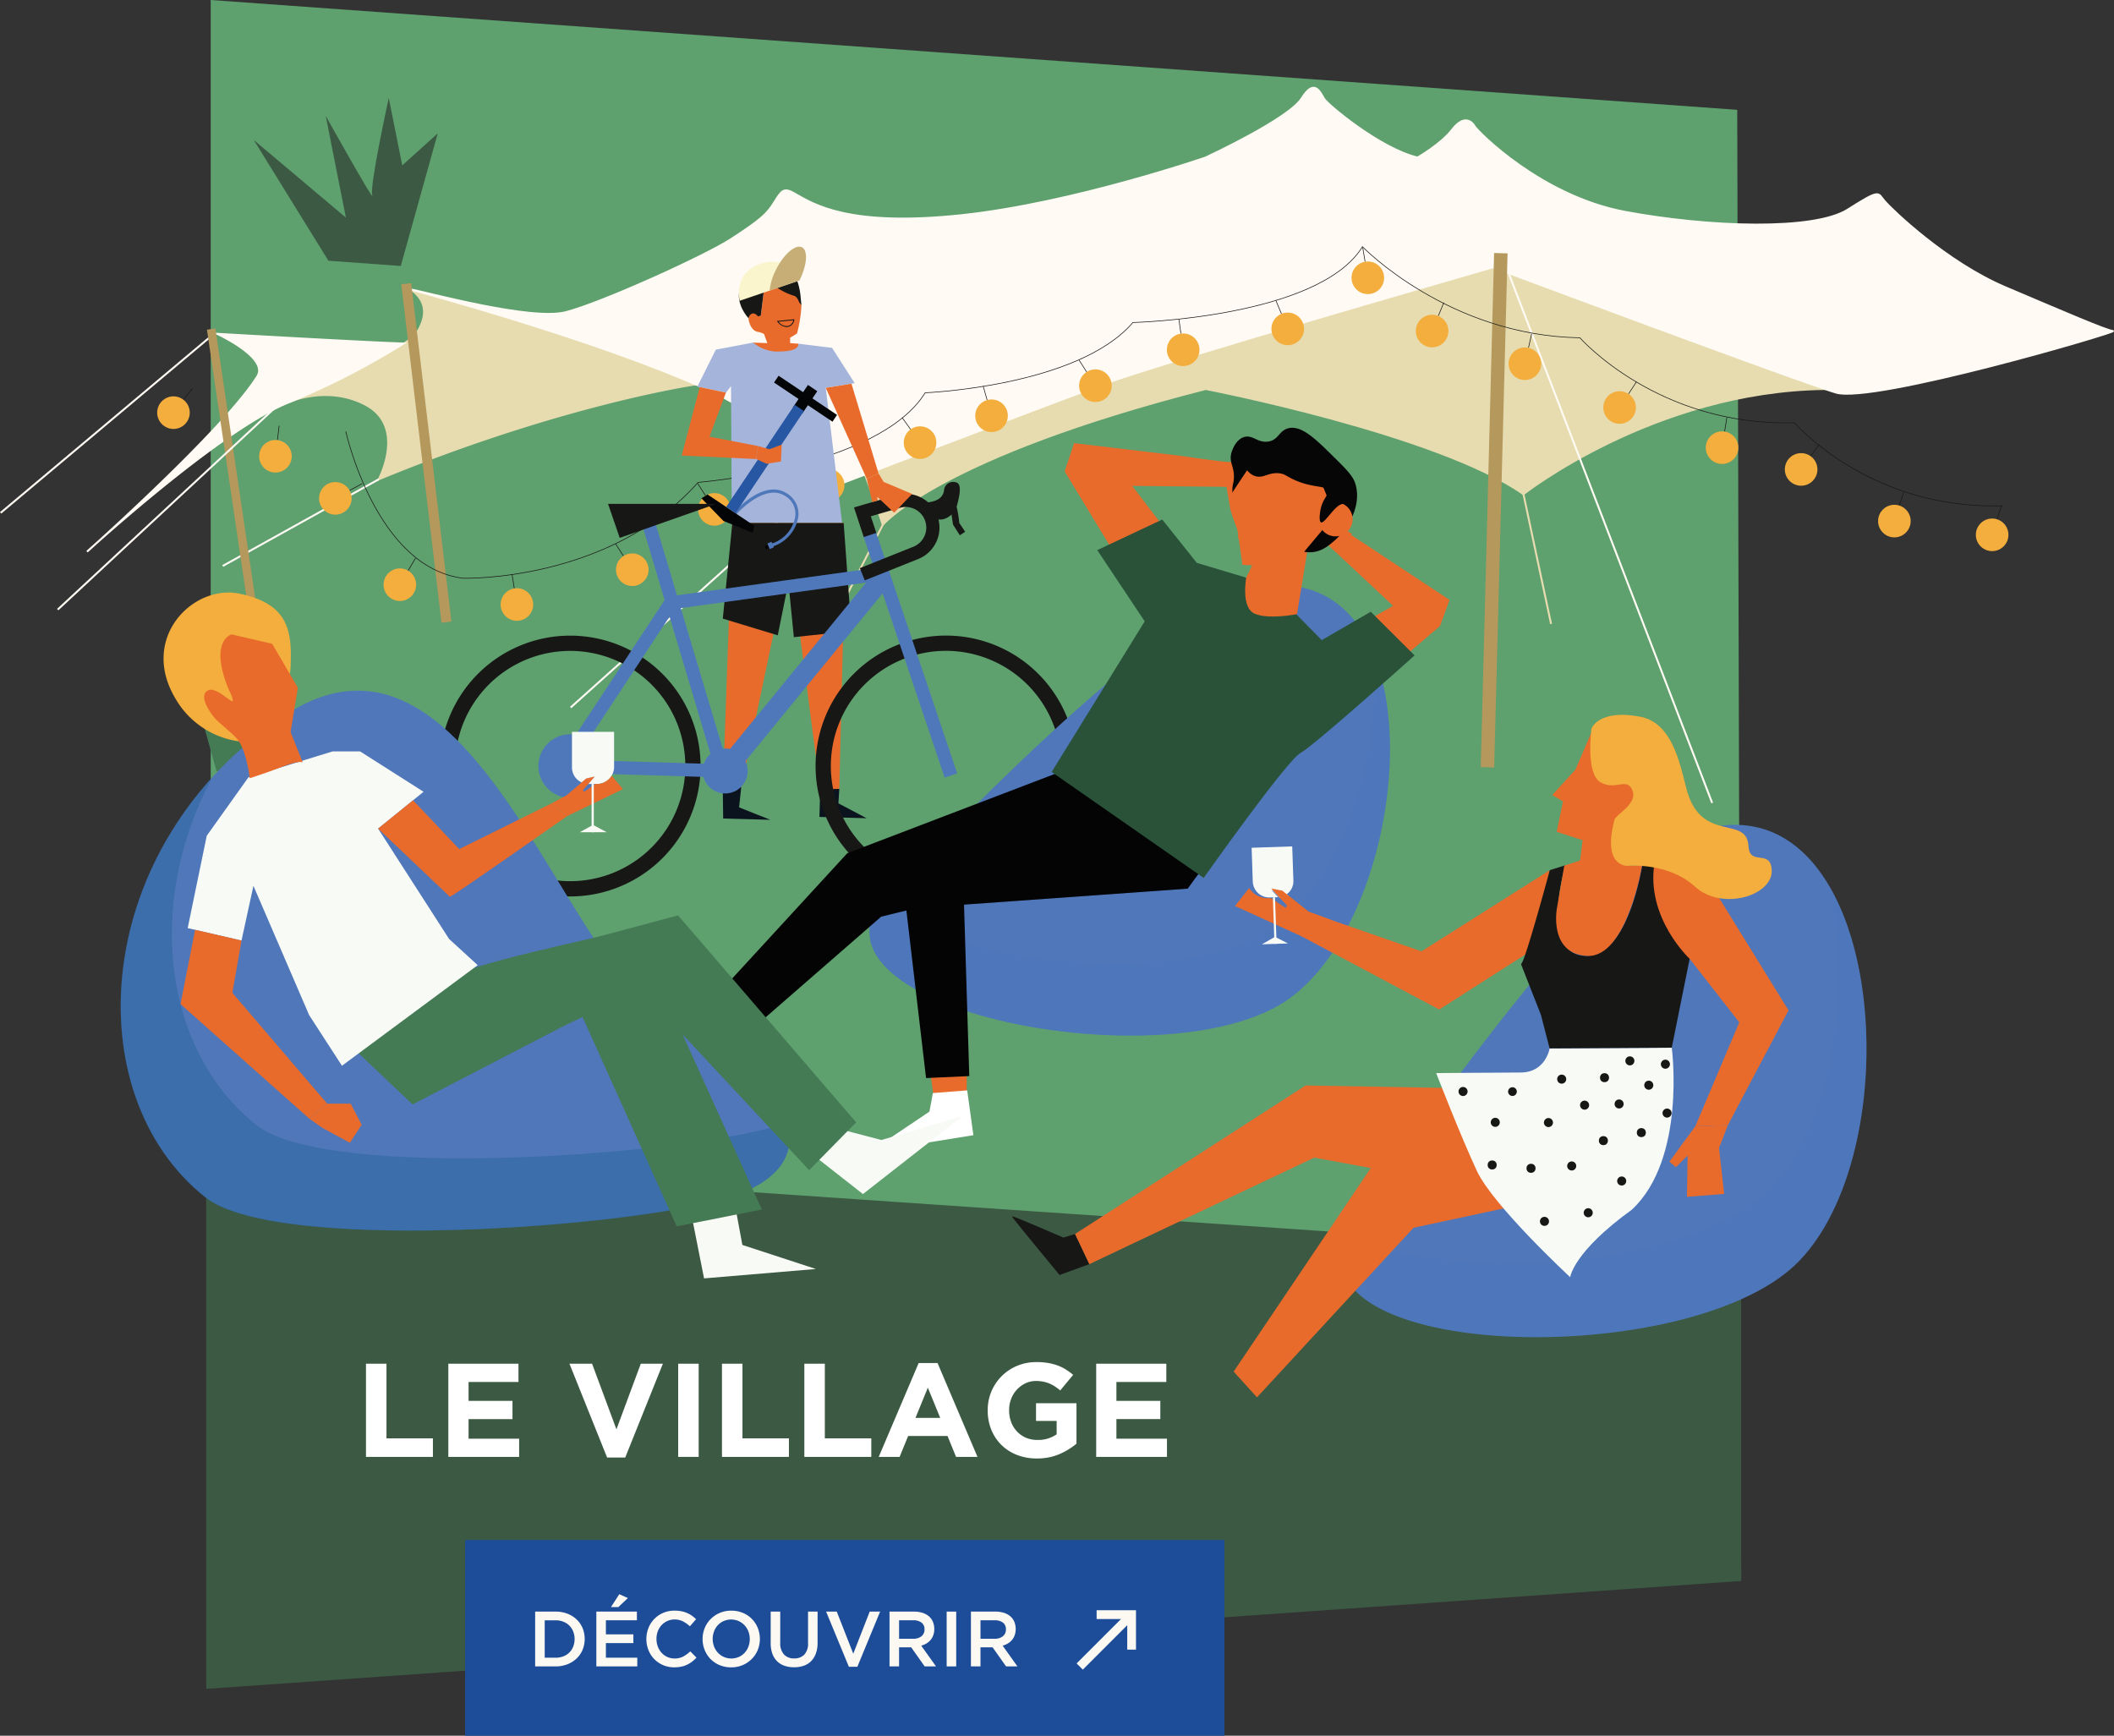 <svg xmlns="http://www.w3.org/2000/svg" width="540.091" height="443.449" viewBox="0 0 540.091 443.449">
  <rect x="0" y="0" width="540.091" height="443.449" fill="#333333" stroke="none"/>
  <g id="Groupe_1131" data-name="Groupe 1131" transform="translate(-1430.558 -770.573)">
    <g id="Groupe_1130" data-name="Groupe 1130">
      <g id="Groupe_1128" data-name="Groupe 1128">
        <path id="Tracé_1597" data-name="Tracé 1597" d="M1484.391,770.573l390,28.058,1,375.336-391,6.9Z" fill="#5ea06e"/>
        <path id="Tracé_1860" data-name="Tracé 1860" d="M1483.245,1065.626l392.146,26.774v82.088l-392.146,27.569Z" fill="#3c5a43"/>
        <g id="Le_village" data-name="Le village">
          <g id="Groupe_1374" data-name="Groupe 1374">
            <path id="Tracé_2798" data-name="Tracé 2798" d="M1524.059,1142.784v-23.8h5.236v19.074h11.864v4.726Z" fill="#fff"/>
            <path id="Tracé_2799" data-name="Tracé 2799" d="M1545.1,1142.784v-23.8h17.918v4.658h-12.75v4.831h11.221v4.659h-11.221v5h12.92v4.658Z" fill="#fff"/>
            <path id="Tracé_2800" data-name="Tracé 2800" d="M1590.29,1142.954h-4.624l-9.622-23.97h5.78l6.222,16.762,6.222-16.762h5.644Z" fill="#fff"/>
            <path id="Tracé_2801" data-name="Tracé 2801" d="M1603.822,1142.784v-23.8h5.237v23.8Z" fill="#fff"/>
            <path id="Tracé_2802" data-name="Tracé 2802" d="M1615.008,1142.784v-23.8h5.236v19.074h11.866v4.726Z" fill="#fff"/>
            <path id="Tracé_2803" data-name="Tracé 2803" d="M1636.054,1142.784v-23.8h5.235v19.074h11.87v4.726Z" fill="#fff"/>
            <path id="Tracé_2804" data-name="Tracé 2804" d="M1674.813,1142.784l-2.176-5.338h-10.064l-2.176,5.338h-5.338l10.2-23.97h4.828l10.2,23.97Zm-7.208-17.68-3.162,7.718h6.324Z" fill="#fff"/>
            <path id="Tracé_2805" data-name="Tracé 2805" d="M1701.214,1142.087a14.383,14.383,0,0,1-5.8,1.1,13.591,13.591,0,0,1-5.083-.918,11.725,11.725,0,0,1-3.944-2.55,11.516,11.516,0,0,1-2.567-3.876,12.813,12.813,0,0,1-.918-4.9v-.068a12.168,12.168,0,0,1,7.48-11.339,12.632,12.632,0,0,1,5-.969,17.582,17.582,0,0,1,2.907.221,13.872,13.872,0,0,1,2.431.629,11.29,11.29,0,0,1,2.108,1.02,15.6,15.6,0,0,1,1.9,1.394l-3.3,3.978a13.255,13.255,0,0,0-1.36-1.02,8.948,8.948,0,0,0-1.411-.748,8.231,8.231,0,0,0-1.581-.476,9.54,9.54,0,0,0-1.87-.17,6.073,6.073,0,0,0-2.669.6,7.191,7.191,0,0,0-2.176,1.6,7.328,7.328,0,0,0-1.462,2.352,7.828,7.828,0,0,0-.527,2.879v.068a8.393,8.393,0,0,0,.527,3.016,7.146,7.146,0,0,0,1.5,2.4,6.8,6.8,0,0,0,2.278,1.585,7.3,7.3,0,0,0,2.907.562,8.242,8.242,0,0,0,4.93-1.438v-3.424h-5.27v-4.522h10.335v10.336A17.424,17.424,0,0,1,1701.214,1142.087Z" fill="#fff"/>
            <path id="Tracé_2806" data-name="Tracé 2806" d="M1710.615,1142.784v-23.8h17.918v4.658h-12.75v4.831H1727v4.659h-11.219v5h12.92v4.658Z" fill="#fff"/>
          </g>
        </g>
        <path id="Tracé_1609" data-name="Tracé 1609" d="M1514.454,837.184l-19.061-30.845,23.526,19.825-5.132-25.954s12.644,22.608,11.878,20.308,4.216-24.908,4.216-24.908l3.442,17.218,9.071-8.18-9.449,33.88Z" fill="#3c5a43"/>
        <path id="Tracé_1613" data-name="Tracé 1613" d="M1495.776,966.883l10.209-16.517-12.6,10.617,2.748-13.9s-6.771,12.1-6.36,10.874-2.258-13.336-2.258-13.336l-1.843,9.219-4.855-4.38,5.059,18.141Z" fill="#447b55"/>
        <g id="Groupe_820" data-name="Groupe 820">
          <path id="Tracé_1991" data-name="Tracé 1991" d="M1501.892,874.3s32.155-13.577,35.442-19.15.715-8.717-1.571-10.433c0,0,35.587,10.433,48.448,14.578a175.131,175.131,0,0,1,23.438,9.575s-33.871,5-80.318,24.153c0,0,7.289-13.577-3.572-19.15S1501.892,874.3,1501.892,874.3Z" fill="#e7dcb0" stroke="#e7dcb0" stroke-miterlimit="10" stroke-width="0.5"/>
          <line id="Ligne_223" data-name="Ligne 223" x1="39.873" y2="22.152" transform="translate(1487.457 893.019)" fill="none" stroke="#fffaf3" stroke-miterlimit="10" stroke-width="0.5"/>
          <path id="Tracé_1992" data-name="Tracé 1992" d="M1452.789,911.524s33.621-30.8,51.055-37.945a196.11,196.11,0,0,0,29.822-15.245s-6.194-.1-47.639-2.477c0,0,13.278,6.082,10.291,10.863C1487.743,880.443,1452.789,911.524,1452.789,911.524Z" fill="#fffaf3" stroke="#fffaf3" stroke-miterlimit="10" stroke-width="0.5"/>
          <line id="Ligne_224" data-name="Ligne 224" x1="54.308" y2="45.59" transform="translate(1430.719 856.004)" fill="none" stroke="#fffaf3" stroke-miterlimit="10" stroke-width="0.5"/>
          <path id="Tracé_1994" data-name="Tracé 1994" d="M1896.582,869.953c-43.458.584-76.808,26.869-76.808,26.869-21.9-15.42-81.174-26.869-81.174-26.869-68.023,17.345-82.5,34.691-82.5,34.691s-1.908-5.914-4.384-12.394l-.326-.4c19.236-7.358,51.159-19.529,61.869-23.414,15.729-5.724,98.76-29.585,98.76-29.585s66.24,24.755,84.148,30.875l.034.017Z" fill="#e7dcb0" stroke="#e7dcb0" stroke-miterlimit="10" stroke-width="0.5"/>
          <rect id="Rectangle_1731" data-name="Rectangle 1731" width="2.179" height="87.055" transform="translate(1483.431 854.809) rotate(-8.398)" fill="#b5985c"/>
          <line id="Ligne_225" data-name="Ligne 225" x1="56.308" y2="52.307" transform="translate(1445.297 874.011)" fill="none" stroke="#fffaf3" stroke-miterlimit="10" stroke-width="0.5"/>
          <path id="Tracé_1995" data-name="Tracé 1995" d="M1899.624,870.864c-.739-.224-1.908-.6-3.421-1.117l-.034-.017c-17.913-6.12-84.148-30.875-84.148-30.875s-83.031,23.861-98.762,29.585c-10.71,3.885-42.633,16.056-61.869,23.414-9.008,3.421-15.231,5.81-15.231,5.81s1.031-15.9-25.081-27.66c-29.219-13.151-76.03-25.576-76.03-25.576,4.366.774,31.113,8.2,40.07,5.91s35.533-14.285,42.392-18.772c7.431-4.86,9.008-6.292,10.865-9.283,1.856-3.008,2.417-3.87,5.14-2.286,5.147,2.993,14.148,8.561,42.6,5.57,28.43-3.009,62.444-14.736,62.444-14.736s21.282-9.85,24.583-15.145c3.283-5.278,4.71-1.427,5.707.155,1,1.564,14.286,12.7,23.86,14.99,0,0,6.017-3.421,8.871-7.134s4.865-2.286,5.707-.86c.86,1.427,17.019,17.861,38.456,21.867s48.308,4.869,56.886-.567c8.561-5.432,7.564-4.3,9.421-2.149s15.729,15.575,30.874,22,25.717,11,27.436,11.157C1971.928,855.273,1909.2,873.717,1899.624,870.864Z" fill="#fffaf3" stroke="#fffaf3" stroke-miterlimit="10" stroke-width="0.5"/>
          <line id="Ligne_229" data-name="Ligne 229" x2="52.783" y2="137.389" transform="translate(1815.208 838.33)" fill="none" stroke="#fffaf3" stroke-miterlimit="10" stroke-width="0.5"/>
          <line id="Ligne_230" data-name="Ligne 230" x1="59.81" y2="53.663" transform="translate(1576.35 897.665)" fill="none" stroke="#fffaf3" stroke-miterlimit="10" stroke-width="0.5"/>
          <line id="Ligne_231" data-name="Ligne 231" x2="7.058" y2="33.164" transform="translate(1819.774 896.822)" fill="none" stroke="#e7dcb0" stroke-miterlimit="10" stroke-width="0.5"/>
          <line id="Ligne_232" data-name="Ligne 232" x1="12.963" y2="25.342" transform="translate(1643.139 904.644)" fill="none" stroke="#e7dcb0" stroke-miterlimit="10" stroke-width="0.5"/>
          <rect id="Rectangle_1732" data-name="Rectangle 1732" width="131.353" height="3.436" transform="matrix(0.026, -1, 1, 0.026, 1808.86, 966.569)" fill="#b5985c"/>
          <rect id="Rectangle_1733" data-name="Rectangle 1733" width="2.547" height="87.079" transform="translate(1533.081 843.2) rotate(-6.777)" fill="#b5985c"/>
        </g>
        <g id="Groupe_821" data-name="Groupe 821">
          <g id="Groupe_721" data-name="Groupe 721">
            <line id="Ligne_169" data-name="Ligne 169" x1="2.274" y2="2.919" transform="translate(1477.435 869.795)" fill="none" stroke="#171715" stroke-miterlimit="10" stroke-width="0.162"/>
            <circle id="Ellipse_23" data-name="Ellipse 23" cx="4.163" cy="4.163" r="4.163" transform="translate(1470.714 871.835)" fill="#f3ae3d"/>
          </g>
          <g id="Groupe_722" data-name="Groupe 722">
            <line id="Ligne_170" data-name="Ligne 170" x1="0.447" y2="3.673" transform="translate(1501.431 879.334)" fill="none" stroke="#171715" stroke-miterlimit="10" stroke-width="0.162"/>
            <circle id="Ellipse_24" data-name="Ellipse 24" cx="4.163" cy="4.163" r="4.163" transform="translate(1496.765 882.977)" fill="#f3ae3d"/>
          </g>
          <g id="Groupe_723" data-name="Groupe 723">
            <line id="Ligne_171" data-name="Ligne 171" x1="3.242" y2="1.783" transform="translate(1519.877 894.105)" fill="none" stroke="#171715" stroke-miterlimit="10" stroke-width="0.162"/>
            <circle id="Ellipse_25" data-name="Ellipse 25" cx="4.163" cy="4.163" r="4.163" transform="translate(1512.067 893.731)" fill="#f3ae3d"/>
          </g>
          <g id="Groupe_724" data-name="Groupe 724">
            <line id="Ligne_172" data-name="Ligne 172" x1="1.88" y2="3.187" transform="translate(1534.827 913.181)" fill="none" stroke="#171715" stroke-miterlimit="10" stroke-width="0.162"/>
            <circle id="Ellipse_26" data-name="Ellipse 26" cx="4.163" cy="4.163" r="4.163" transform="translate(1528.549 915.791)" fill="#f3ae3d"/>
          </g>
          <g id="Groupe_725" data-name="Groupe 725">
            <line id="Ligne_173" data-name="Ligne 173" x2="0.592" y2="3.653" transform="translate(1561.365 917.253)" fill="none" stroke="#171715" stroke-miterlimit="10" stroke-width="0.162"/>
            <circle id="Ellipse_27" data-name="Ellipse 27" cx="4.163" cy="4.163" r="4.163" transform="translate(1558.459 920.852)" fill="#f3ae3d"/>
          </g>
          <g id="Groupe_726" data-name="Groupe 726">
            <line id="Ligne_174" data-name="Ligne 174" x2="2.003" y2="3.111" transform="translate(1587.838 909.518)" fill="none" stroke="#171715" stroke-miterlimit="10" stroke-width="0.162"/>
            <circle id="Ellipse_28" data-name="Ellipse 28" cx="4.163" cy="4.163" r="4.163" transform="translate(1587.931 911.967)" fill="#f3ae3d"/>
          </g>
          <g id="Groupe_727" data-name="Groupe 727">
            <line id="Ligne_175" data-name="Ligne 175" x2="2.003" y2="3.111" transform="translate(1608.812 894.104)" fill="none" stroke="#171715" stroke-miterlimit="10" stroke-width="0.162"/>
            <circle id="Ellipse_29" data-name="Ellipse 29" cx="4.163" cy="4.163" r="4.163" transform="translate(1608.905 896.553)" fill="#f3ae3d"/>
          </g>
          <g id="Groupe_728" data-name="Groupe 728">
            <line id="Ligne_176" data-name="Ligne 176" x2="0.964" y2="3.573" transform="translate(1640.089 886.941)" fill="none" stroke="#171715" stroke-miterlimit="10" stroke-width="0.162"/>
            <circle id="Ellipse_30" data-name="Ellipse 30" cx="4.163" cy="4.163" r="4.163" transform="translate(1637.974 890.37)" fill="#f3ae3d"/>
          </g>
          <g id="Groupe_729" data-name="Groupe 729">
            <line id="Ligne_177" data-name="Ligne 177" x2="2.153" y2="3.009" transform="translate(1661.043 877.265)" fill="none" stroke="#171715" stroke-miterlimit="10" stroke-width="0.162"/>
            <circle id="Ellipse_31" data-name="Ellipse 31" cx="4.163" cy="4.163" r="4.163" transform="translate(1661.455 879.497)" fill="#f3ae3d"/>
          </g>
          <g id="Groupe_730" data-name="Groupe 730">
            <line id="Ligne_178" data-name="Ligne 178" x2="1.001" y2="3.562" transform="translate(1681.751 869.223)" fill="none" stroke="#171715" stroke-miterlimit="10" stroke-width="0.162"/>
            <circle id="Ellipse_32" data-name="Ellipse 32" cx="4.163" cy="4.163" r="4.163" transform="translate(1679.716 872.63)" fill="#f3ae3d"/>
          </g>
          <g id="Groupe_731" data-name="Groupe 731">
            <line id="Ligne_179" data-name="Ligne 179" x2="1.99" y2="3.12" transform="translate(1706.191 862.481)" fill="none" stroke="#171715" stroke-miterlimit="10" stroke-width="0.162"/>
            <circle id="Ellipse_33" data-name="Ellipse 33" cx="4.163" cy="4.163" r="4.163" transform="translate(1706.256 864.948)" fill="#f3ae3d"/>
          </g>
          <g id="Groupe_732" data-name="Groupe 732">
            <line id="Ligne_180" data-name="Ligne 180" x2="0.513" y2="3.665" transform="translate(1731.751 852.146)" fill="none" stroke="#171715" stroke-miterlimit="10" stroke-width="0.162"/>
            <circle id="Ellipse_34" data-name="Ellipse 34" cx="4.163" cy="4.163" r="4.163" transform="translate(1728.678 855.77)" fill="#f3ae3d"/>
          </g>
          <g id="Groupe_733" data-name="Groupe 733">
            <line id="Ligne_181" data-name="Ligne 181" x2="1.426" y2="3.414" transform="translate(1756.521 847.339)" fill="none" stroke="#171715" stroke-miterlimit="10" stroke-width="0.162"/>
            <circle id="Ellipse_35" data-name="Ellipse 35" cx="4.163" cy="4.163" r="4.163" transform="translate(1755.389 850.432)" fill="#f3ae3d"/>
          </g>
          <g id="Groupe_734" data-name="Groupe 734">
            <line id="Ligne_182" data-name="Ligne 182" x2="0.615" y2="3.649" transform="translate(1778.707 833.793)" fill="none" stroke="#171715" stroke-miterlimit="10" stroke-width="0.162"/>
            <circle id="Ellipse_36" data-name="Ellipse 36" cx="4.163" cy="4.163" r="4.163" transform="translate(1775.85 837.384)" fill="#f3ae3d"/>
          </g>
          <g id="Groupe_735" data-name="Groupe 735">
            <line id="Ligne_183" data-name="Ligne 183" x1="1.405" y2="3.423" transform="translate(1798.019 847.875)" fill="none" stroke="#171715" stroke-miterlimit="10" stroke-width="0.162"/>
            <circle id="Ellipse_37" data-name="Ellipse 37" cx="4.163" cy="4.163" r="4.163" transform="translate(1792.276 850.987)" fill="#f3ae3d"/>
          </g>
          <g id="Groupe_736" data-name="Groupe 736">
            <line id="Ligne_184" data-name="Ligne 184" x1="0.814" y2="3.61" transform="translate(1821.06 855.828)" fill="none" stroke="#171715" stroke-miterlimit="10" stroke-width="0.162"/>
            <circle id="Ellipse_38" data-name="Ellipse 38" cx="4.163" cy="4.163" r="4.163" transform="translate(1815.982 859.336)" fill="#f3ae3d"/>
          </g>
          <g id="Groupe_737" data-name="Groupe 737">
            <line id="Ligne_185" data-name="Ligne 185" x1="2.029" y2="3.094" transform="translate(1846.622 868.11)" fill="none" stroke="#171715" stroke-miterlimit="10" stroke-width="0.162"/>
            <circle id="Ellipse_39" data-name="Ellipse 39" cx="4.163" cy="4.163" r="4.163" transform="translate(1840.176 870.522)" fill="#f3ae3d"/>
          </g>
          <g id="Groupe_738" data-name="Groupe 738">
            <line id="Ligne_186" data-name="Ligne 186" x1="0.579" y2="3.655" transform="translate(1871.169 877.177)" fill="none" stroke="#171715" stroke-miterlimit="10" stroke-width="0.162"/>
            <circle id="Ellipse_40" data-name="Ellipse 40" cx="4.163" cy="4.163" r="4.163" transform="translate(1866.355 880.781)" fill="#f3ae3d"/>
          </g>
          <g id="Groupe_739" data-name="Groupe 739">
            <line id="Ligne_187" data-name="Ligne 187" x1="2.158" y2="3.006" transform="translate(1893.144 884.118)" fill="none" stroke="#171715" stroke-miterlimit="10" stroke-width="0.162"/>
            <circle id="Ellipse_41" data-name="Ellipse 41" cx="4.163" cy="4.163" r="4.163" transform="translate(1886.553 886.342)" fill="#f3ae3d"/>
          </g>
          <g id="Groupe_740" data-name="Groupe 740">
            <line id="Ligne_188" data-name="Ligne 188" x1="1.123" y2="3.526" transform="translate(1915.805 896.21)" fill="none" stroke="#171715" stroke-miterlimit="10" stroke-width="0.162"/>
            <circle id="Ellipse_42" data-name="Ellipse 42" cx="4.163" cy="4.163" r="4.163" transform="translate(1910.378 899.539)" fill="#f3ae3d"/>
          </g>
          <g id="Groupe_741" data-name="Groupe 741">
            <line id="Ligne_189" data-name="Ligne 189" x1="1.123" y2="3.526" transform="translate(1940.779 899.722)" fill="none" stroke="#171715" stroke-miterlimit="10" stroke-width="0.162"/>
            <circle id="Ellipse_43" data-name="Ellipse 43" cx="4.163" cy="4.163" r="4.163" transform="translate(1935.353 903.051)" fill="#f3ae3d"/>
          </g>
          <path id="Tracé_1789" data-name="Tracé 1789" d="M1518.9,880.8s7.712,34.909,30.084,37.511c0,0,37.293.99,59.926-24.5,0,0,46.047-3.642,58.013-22.891,0,0,39.022-1.561,53.07-17.951,0,0,47.464-1.155,58.65-19.367,0,0,21.994,22.748,55.552,23.269,0,0,19.953,22.739,54.812,21.7,0,0,19.069,22.266,53.148,21.223" fill="none" stroke="#171715" stroke-miterlimit="10" stroke-width="0.162"/>
        </g>
        <g id="Groupe_864" data-name="Groupe 864">
          <g id="Groupe_825" data-name="Groupe 825" opacity="0.5">
            <path id="Tracé_2002" data-name="Tracé 2002" d="M1665.567,895.663l.025.022v-.045a.023.023,0,0,0-.025.021h0Z" fill="#fbf5cd"/>
          </g>
          <g id="Groupe_863" data-name="Groupe 863">
            <g id="Groupe_826" data-name="Groupe 826">
              <path id="Tracé_2003" data-name="Tracé 2003" d="M1615.22,972.505l.1,7.185,12.051.334-7.987-3.177.553-5.247Z" fill="#0b131e"/>
            </g>
            <g id="Groupe_827" data-name="Groupe 827">
              <path id="Tracé_2004" data-name="Tracé 2004" d="M1640.115,972.283l-.206,7,12.051.334-7.208-3.8.237-3.721Z" fill="#0b131e"/>
            </g>
            <g id="Groupe_862" data-name="Groupe 862">
              <g id="Groupe_828" data-name="Groupe 828">
                <path id="Tracé_2005" data-name="Tracé 2005" d="M1622.983,858.1l3.623.134-.926-2.521,5.916.72.823-.36v2.161l2.129.157,1.163,3.033-6.276,2.006-6.894-1.7Z" fill="#e96b2c"/>
              </g>
              <g id="Groupe_829" data-name="Groupe 829">
                <path id="Tracé_2006" data-name="Tracé 2006" d="M1641.209,867.094l4.5,37.109h-28.191l-.2-34.982h0l-1.279,1.659-7.319-1.535,4.714-9.437,9.554-1.812a9.86,9.86,0,0,0,5.932,2.3c3.365,0,5.633-.456,5.633-2.01l8.587,1.056,5.782,9.025-7.4,1.2Z" fill="#a5b4db"/>
              </g>
              <g id="Groupe_830" data-name="Groupe 830">
                <path id="Tracé_2007" data-name="Tracé 2007" d="M1634.936,847.773c-.011-.47-.025-.91-.034-1.272v-.028c-.018-.7-.031-1.151-.031-1.151l-.108-.065-5.755-3.433-5.4,1.544.49,7.625c-1.248-1.2-2.158-.25-2.3.45s.465,3.909,2.729,3.961c0,0,6.685,2.473,6.685,2.264s2.985-1.8,2.985-1.953a33.506,33.506,0,0,0,1.115-7.209Zm-10.468,3.446-.119.013-.031-.029.263-.02.879-7.148s.133.092.328.211l-.85,6.937Z" fill="#e96b2c"/>
              </g>
              <g id="Groupe_831" data-name="Groupe 831">
                <path id="Tracé_2008" data-name="Tracé 2008" d="M1635.314,848.5h0l-.522-.589c-.445-1.092-.841-1.65-1.466-1.8a14.963,14.963,0,0,1-4.318-2.12c-2.3-1.434-3.194.038-3.194.038l-.877,7.148-.6.214-.119.013c-1.378-1.6-2.284-.276-2.432.47,0,0-7.319-7.776,3.331-12.662,7.259-3.331,9.307,2.3,9.873,6.215.063.432.106.838.139,1.216v.029C1635.233,847.873,1635.314,848.5,1635.314,848.5Z" fill="#171715"/>
              </g>
              <g id="Groupe_832" data-name="Groupe 832">
                <path id="Tracé_2009" data-name="Tracé 2009" d="M1631.51,854.126a3.13,3.13,0,0,1-2.342-1.378l-.133-.169,4.474-.447-.023.148a2.068,2.068,0,0,1-1.463,1.778A1.973,1.973,0,0,1,1631.51,854.126Zm-2.025-1.358a2.5,2.5,0,0,0,2.477,1.066,1.816,1.816,0,0,0,1.27-1.441Z" fill="#171715"/>
              </g>
              <g id="Groupe_833" data-name="Groupe 833">
                <path id="Tracé_2010" data-name="Tracé 2010" d="M1617.659,904.2l-2.437,68.3,4.716-.9,12.375-58.779,7.8,59.461,4.874-.191.954-38.734.168-29.157Z" fill="#e96b2c"/>
              </g>
              <g id="Groupe_834" data-name="Groupe 834">
                <path id="Tracé_2011" data-name="Tracé 2011" d="M1634.8,842.232h0l-7.6,2.581-7.688,2.612c-.416-2.646-.416-7.414,5.236-9.421a8.133,8.133,0,0,1,5.065-.286,8.726,8.726,0,0,1,5.067,4.363S1634.773,842.2,1634.8,842.232Z" fill="#fbf5cd"/>
              </g>
              <g id="Groupe_835" data-name="Groupe 835">
                <path id="Tracé_2012" data-name="Tracé 2012" d="M1634.869,842.081a1.247,1.247,0,0,1-.074.151l-7.6,2.581a14.82,14.82,0,0,1,1.7-5.512,16.574,16.574,0,0,1,.913-1.583c1.9-2.954,4.249-4.673,5.64-3.961C1637.025,834.573,1636.759,838.273,1634.869,842.081Z" fill="#c6ae76"/>
              </g>
              <g id="Groupe_836" data-name="Groupe 836">
                <path id="Tracé_2013" data-name="Tracé 2013" d="M1617.659,904.2l-2.437,24.422,14.04,4.267,2.724-13.49,1.391,13.957,14.715-1.568L1646.1,904.2Z" fill="#171715"/>
              </g>
              <g id="Groupe_837" data-name="Groupe 837">
                <path id="Tracé_2014" data-name="Tracé 2014" d="M1609.326,869.473l-4.6,17.492,19.009.886.5-3.318-12.414-2.4,4.206-11.255Z" fill="#e96b2c"/>
              </g>
              <g id="Groupe_838" data-name="Groupe 838">
                <path id="Tracé_2015" data-name="Tracé 2015" d="M1641.519,869.666,1652,892.892l3.008-1.377-6.915-22.912Z" fill="#e96b2c"/>
              </g>
              <g id="Groupe_846" data-name="Groupe 846">
                <g id="Groupe_839" data-name="Groupe 839">
                  <rect id="Rectangle_1734" data-name="Rectangle 1734" width="2.091" height="17.967" transform="matrix(0.557, -0.831, 0.831, 0.557, 1628.31, 868.305)" fill="#040506"/>
                </g>
                <g id="Groupe_840" data-name="Groupe 840">
                  <rect id="Rectangle_1735" data-name="Rectangle 1735" width="0.89" height="0.914" transform="matrix(0.923, -0.386, 0.386, 0.923, 1625.927, 910.083)" fill="#040506"/>
                </g>
                <g id="Groupe_841" data-name="Groupe 841">
                  <path id="Tracé_2016" data-name="Tracé 2016" d="M1627.718,910.279l-.232-.755a8.817,8.817,0,0,0,6.236-6.964,5.3,5.3,0,0,0-2.787-5.4c-5.289-3.1-12.249,4.811-12.319,4.891l-.6-.517c.3-.349,7.463-8.488,13.317-5.056a6.115,6.115,0,0,1,3.172,6.171A9.62,9.62,0,0,1,1627.718,910.279Z" fill="#4f78bb"/>
                </g>
                <g id="Groupe_842" data-name="Groupe 842">
                  <path id="Tracé_2017" data-name="Tracé 2017" d="M1622.987,906.279h0l.233-1.4-5.947-3.987-5.947-3.987-1.209.748h0l-.36.223,5.645,5.808,7.516,3.017Z" fill="#040506"/>
                </g>
                <g id="Groupe_843" data-name="Groupe 843">
                  <path id="Tracé_2018" data-name="Tracé 2018" d="M1639.359,870.519l-3.853,5.747-2.381-1.6h0l3.853-5.747h0Z" fill="#040506"/>
                </g>
                <g id="Groupe_844" data-name="Groupe 844">
                  <rect id="Rectangle_1736" data-name="Rectangle 1736" width="31.412" height="2.867" transform="matrix(0.557, -0.831, 0.831, 0.557, 1616.083, 900.091)" fill="#2756a2"/>
                </g>
                <g id="Groupe_845" data-name="Groupe 845">
                  <rect id="Rectangle_1737" data-name="Rectangle 1737" width="1.135" height="1.544" transform="translate(1626.615 909.426) rotate(-22.686)" fill="#4f78bb"/>
                </g>
              </g>
              <g id="Groupe_847" data-name="Groupe 847">
                <path id="Tracé_2019" data-name="Tracé 2019" d="M1623.738,887.849l2.716,1.216s3.633-.6,3.615-.544l.207-4.35-3.17,1.176-2.862-.814Z" fill="#e96b2c"/>
              </g>
              <g id="Groupe_860" data-name="Groupe 860">
                <g id="Groupe_848" data-name="Groupe 848">
                  <path id="Tracé_2020" data-name="Tracé 2020" d="M1672.249,999.6a33.323,33.323,0,1,1,33.323-33.326h0A33.362,33.362,0,0,1,1672.249,999.6Zm0-62.748a29.425,29.425,0,1,0,29.423,29.427h0A29.456,29.456,0,0,0,1672.249,936.851Z" fill="#171715"/>
                </g>
                <g id="Groupe_849" data-name="Groupe 849">
                  <path id="Tracé_2021" data-name="Tracé 2021" d="M1576.228,999.6a33.315,33.315,0,1,1,33.316-33.316,33.316,33.316,0,0,1-33.316,33.316Zm0-62.732a29.417,29.417,0,1,0,29.419,29.416,29.417,29.417,0,0,0-29.419-29.416Z" fill="#171715"/>
                </g>
                <g id="Groupe_850" data-name="Groupe 850">
                  <rect id="Rectangle_1738" data-name="Rectangle 1738" width="3.372" height="68.029" transform="translate(1594.768 905.143) rotate(-16.605)" fill="#4f78bb"/>
                </g>
                <g id="Groupe_851" data-name="Groupe 851">
                  <path id="Tracé_2022" data-name="Tracé 2022" d="M1615.659,969.232l-45.248-1.382,2.675-2.662c1.356-1.965,20.155-30.493,27.422-41.526l.42-.638,53.68-7.4.461,3.343L1602.9,926.16c-16.228,24.642-22.767,34.53-25.435,38.536l38.291,1.169Z" fill="#4f78bb"/>
                </g>
                <g id="Groupe_852" data-name="Groupe 852">
                  <rect id="Rectangle_1739" data-name="Rectangle 1739" width="3.372" height="65.234" transform="translate(1651.091 907.411) rotate(-18.601)" fill="#4f78bb"/>
                </g>
                <g id="Groupe_853" data-name="Groupe 853">
                  <rect id="Rectangle_1740" data-name="Rectangle 1740" width="62.865" height="5.012" transform="translate(1613.76 965.956) rotate(-50.723)" fill="#4f78bb"/>
                </g>
                <g id="Groupe_854" data-name="Groupe 854">
                  <path id="Tracé_2023" data-name="Tracé 2023" d="M1651.488,918.856l-1.25-3.13,13.66-5.465a5.268,5.268,0,0,0-3.43-9.949l-7.427,2.165,1.4,4.248-3.206,1.057-2.5-7.566,10.781-3.14a8.641,8.641,0,0,1,5.624,16.32Z" fill="#171715"/>
                </g>
                <g id="Groupe_855" data-name="Groupe 855">
                  <path id="Tracé_2024" data-name="Tracé 2024" d="M1664.614,899.308c2.9-.45,6.535-.209,7.13-3.385a2.307,2.307,0,0,1,2.384-2.228,2.274,2.274,0,0,1,.55.086c1.8.232.96,3.642.429,5.737a5.081,5.081,0,0,1-3.021,3.529,3.6,3.6,0,0,1-1.3.267,16.036,16.036,0,0,1-3.875-.5Z" fill="#171715"/>
                </g>
                <g id="Groupe_856" data-name="Groupe 856">
                  <path id="Tracé_2025" data-name="Tracé 2025" d="M1675.776,907.329l-1.744-2.744c-.247-1.74-.539-3.682-.6-3.925l1.529-.582a27.084,27.084,0,0,1,.668,4.091l1.506,2.252Z" fill="#171715"/>
                </g>
                <g id="Groupe_857" data-name="Groupe 857">
                  <path id="Tracé_2026" data-name="Tracé 2026" d="M1585.905,899.307l2.982,8.683,24.68-8.683Z" fill="#171715"/>
                </g>
                <g id="Groupe_858" data-name="Groupe 858">
                  <circle id="Ellipse_60" data-name="Ellipse 60" cx="5.745" cy="5.745" r="5.745" transform="translate(1610.08 961.801)" fill="#4f78bb"/>
                </g>
                <g id="Groupe_859" data-name="Groupe 859">
                  <circle id="Ellipse_61" data-name="Ellipse 61" cx="8.125" cy="8.125" r="8.125" transform="translate(1568.103 958.159)" fill="#4f78bb"/>
                </g>
              </g>
              <g id="Groupe_861" data-name="Groupe 861">
                <path id="Tracé_2027" data-name="Tracé 2027" d="M1652,892.893l1.4,5.963,1.381-.442-.1-.9,4.318,4.059,4.587-4.807-7.278-3.079L1655,891.513Z" fill="#e96b2c"/>
              </g>
            </g>
          </g>
        </g>
        <g id="Groupe_865" data-name="Groupe 865">
          <g id="Groupe_715" data-name="Groupe 715">
            <path id="Tracé_1721" data-name="Tracé 1721" d="M1662.541,994.061s64.851-69.791,90.236-73.566c45.907-6.824,39.3,81.4,7.5,104.964S1619.687,1026.157,1662.541,994.061Z" fill="#4f77ba"/>
            <path id="Tracé_1722" data-name="Tracé 1722" d="M1781.748,938.273c1.567,25.149-8.226,56.208-25.222,68.8-22.167,16.427-81.725,10.3-101.282-5.79-19.282,28.113,75.681,45.923,105.036,24.174C1781.805,1009.508,1791.778,963.948,1781.748,938.273Z" fill="#4f77ba" opacity="0.3" style="isolation: isolate"/>
            <g id="Groupe_714" data-name="Groupe 714">
              <g id="Groupe_698" data-name="Groupe 698">
                <g id="Groupe_697" data-name="Groupe 697">
                  <path id="Tracé_1723" data-name="Tracé 1723" d="M1668.4,1045.733l1.019,7.458s1.736,4.1,3.432,4.372,4.652-4.13,4.652-4.13l.051-7.941Z" fill="#e96b2c"/>
                </g>
              </g>
              <g id="Groupe_700" data-name="Groupe 700">
                <g id="Groupe_699" data-name="Groupe 699">
                  <path id="Tracé_1724" data-name="Tracé 1724" d="M1611.35,1029.151l-7.546,8.834a4.263,4.263,0,0,0,.57,4.262c1.387,1.553,4.346,1.7,6.45-.231q3.722-2.843,7.436-5.684Q1614.806,1032.74,1611.35,1029.151Z" fill="#e96b2c"/>
                </g>
              </g>
              <g id="Groupe_701" data-name="Groupe 701">
                <path id="Tracé_1725" data-name="Tracé 1725" d="M1702.47,967.373l-55.454,21.19-36.651,39.9,8.292,8.554,37.026-32.247,71.845-17.644Z" fill="#040405"/>
              </g>
              <g id="Groupe_702" data-name="Groupe 702">
                <path id="Tracé_1726" data-name="Tracé 1726" d="M1708.391,975.109c-.951.035-47.64,16.407-47.64,16.407l6.4,54.488,11.04-.505-1.341-43.8L1734,997.614s3.51-5,4.3-5.534Z" fill="#040405"/>
              </g>
              <g id="Groupe_703" data-name="Groupe 703">
                <path id="Tracé_1727" data-name="Tracé 1727" d="M1780.439,928.773l6.018-3.421-21.169-19.833,3.72-2.739,31.876,21.053-2.407,6.652-10.03,8.578Z" fill="#e96b2c"/>
              </g>
              <g id="Groupe_704" data-name="Groupe 704">
                <path id="Tracé_1728" data-name="Tracé 1728" d="M1776.005,906.973c-4.074-2.47-7-4.2-7-4.2l-3.719,2.741,5.937,5.56C1772.917,909.847,1774.359,908.26,1776.005,906.973Z" fill="#e96b2c"/>
              </g>
              <g id="Groupe_705" data-name="Groupe 705">
                <path id="Tracé_1729" data-name="Tracé 1729" d="M1727.8,905.173l-7.979-10.46,24.09.234.989,5.8s2.3,7.659,3.241,7.286.36-7.756,1.188-7.444,6.423,9.215,7.286,9.323,1.854-1.121,1.2-1.677-6.065-7.251-6.065-7.251,8.081,6.831,8.428,6.538.965-.693.777-1.075-7.479-6.928-7.141-7.474,7.593,4.093,8.038,3.816.919-.723.729-1.094-6.813-4.265-6.724-4.8,6.574,1.129,6.815.868.347-1.2.027-1.4-8.307-2.459-8.447-2.83-4.856-4.6-8.675-4.821-13.4-1.68-13.4-1.68l-27.2-3.244L1702.552,891l12.666,20.839Z" fill="#e96b2c"/>
              </g>
              <g id="Groupe_706" data-name="Groupe 706">
                <path id="Tracé_1730" data-name="Tracé 1730" d="M1762.579,901.691c-.188-.371-6.813-4.265-6.724-4.8s6.574,1.129,6.815.868.347-1.2.027-1.4-8.307-2.459-8.447-2.83-4.856-4.6-8.675-4.821c-.341-.019-.739-.056-1.159-.1-.443,2.1-.924,4.206-1.266,6.326l2.819-.172s-.129,4.028.992,5.8-.715,8.148.226,7.775,1.317-8.065,2.144-7.753,6.423,9.215,7.286,9.323,1.854-1.121,1.2-1.677-6.065-7.251-6.065-7.251,8.081,6.831,8.428,6.538.965-.693.777-1.075-7.479-6.928-7.141-7.474,7.592,4.093,8.038,3.816S1762.766,902.059,1762.579,901.691Z" fill="#e96b2c"/>
              </g>
              <g id="Groupe_707" data-name="Groupe 707">
                <path id="Tracé_1731" data-name="Tracé 1731" d="M1761.7,927.473l6.538,6.643,12.524-7.251,11.195,11.157s-25.706,23.093-29.167,24.945-24.714,31.9-24.714,31.9L1699.236,967.8l23.779-38.484-12.126-18.2,16.6-7.807,8.836,11.07,12.416,3.719Z" fill="#295239"/>
              </g>
              <g id="Groupe_708" data-name="Groupe 708">
                <path id="Tracé_1732" data-name="Tracé 1732" d="M1764.853,909.546l-2.927,17.927s-7.114,1.44-10.769-.086-2.2-9.282-2.2-9.282l5.9-12.233Z" fill="#e96b2c"/>
              </g>
              <g id="Groupe_713" data-name="Groupe 713">
                <g id="Groupe_709" data-name="Groupe 709">
                  <path id="Tracé_1733" data-name="Tracé 1733" d="M1745.7,893.708c.551-3.851-1.29-4.684-.532-7.466.083-.3.925-3.241,3.152-3.985s3.47,1.5,6.192,1.134,2.747-2.782,5.181-3.4c3.336-.857,6.971,2.73,11.486,7.184,3.378,3.335,5.068,5,5.681,7.087,1.612,5.512-1.833,11.373-5.346,14.418-1.413,1.226-3.219,2.79-5.816,2.972-3.319.231-6.56-1.884-9.608-3.9-2.115-1.4-1.669-1.33-6.114-5.068a21.956,21.956,0,0,1-2.819-2.8,7.059,7.059,0,0,1-1.645-2.835A7.509,7.509,0,0,1,1745.7,893.708Z" fill="#060607"/>
                </g>
                <g id="Groupe_710" data-name="Groupe 710">
                  <path id="Tracé_1734" data-name="Tracé 1734" d="M1745.259,896.641c.137-.011,2.736,18.259,2.736,18.259l12.491.516,10.65-12.69s-2.859-14.021-9.9-15.593l-10.731,1.6S1745.2,896.649,1745.259,896.641Z" fill="#e96b2c"/>
                </g>
                <g id="Groupe_711" data-name="Groupe 711">
                  <path id="Tracé_1735" data-name="Tracé 1735" d="M1767.509,902.287a4.361,4.361,0,1,0,5.211-3.3h-.005A4.359,4.359,0,0,0,1767.509,902.287Z" fill="#e96b2c"/>
                </g>
                <g id="Groupe_712" data-name="Groupe 712">
                  <path id="Tracé_1736" data-name="Tracé 1736" d="M1757.559,891.518c1.341.191,1.521.656,3.494,1.569,4.988,2.314,8.135,1.347,8.654,2.913.381,1.156-1.274,1.868-1.83,5.047-.024.134-.465,2.736.188,2.986.93.352,3.462-4.3,5.324-4.657a2.369,2.369,0,0,0,1.174-.572,1.7,1.7,0,0,0,.465-.836c.379-1.451-.618-2.876-1.6-4.013-3.2-3.7-7.052-7.071-11.728-8.514a15.006,15.006,0,0,0-5.706-.6,13.005,13.005,0,0,0-5.377,1.685,12.372,12.372,0,0,0-2.723,2.163c1.242,2.577,2.58,3.34,3.542,3.58C1753.486,892.773,1754.8,891.121,1757.559,891.518Z" fill="#060607"/>
                </g>
              </g>
            </g>
            <path id="Tracé_1737" data-name="Tracé 1737" d="M1608.639,1031.614l6.6,7.145-8.182,8.347L1587,1029.2l17.652,5.393Z" fill="#fff"/>
            <path id="Tracé_1738" data-name="Tracé 1738" d="M1668.89,1049.833l8.77-.687,1.586,11.453-26.548,4.274,15.317-10.3Z" fill="#fff"/>
          </g>
          <g id="Groupe_716" data-name="Groupe 716">
            <path id="Tracé_1739" data-name="Tracé 1739" d="M1781.185,1076.455s56.62-85.125,82.854-93.51c47.439-15.163,55.7,79.414,26.09,109.866S1741.349,1117.855,1781.185,1076.455Z" fill="#4f77ba"/>
            <path id="Tracé_1740" data-name="Tracé 1740" d="M1897.8,996.773c6.009,26.367,1.005,60.951-14.819,77.227-20.634,21.223-84.773,25.028-108.266,11.368-15.563,33.11,88.089,35.558,115.421,7.447C1910.169,1072.2,1912.859,1022.225,1897.8,996.773Z" fill="#4f77ba" opacity="0.3" style="isolation: isolate"/>
            <path id="Tracé_1741" data-name="Tracé 1741" d="M1766.316,1066.329l51.268,9.436,7.331-26.794-60.787-1.078-58.949,37.968,3.65,7.7Z" fill="#e96b2c"/>
            <path id="Tracé_1742" data-name="Tracé 1742" d="M1751.693,1127.573l-5.958-6.579,37.74-56.025,41.677-8.965,6.917,19.581-40.382,8.664Z" fill="#e96b2c"/>
            <path id="Tracé_1743" data-name="Tracé 1743" d="M1797.475,1044.732s6.178,15.941,10.374,24.941,23.872,27.208,23.872,27.208.675-6.361,15.762-17.262c13.969-13.058,10.182-41.371,10.182-41.371l-31.2.175s-.978,6.141-7.4,6.162S1797.475,1044.732,1797.475,1044.732Z" fill="#f8faf6"/>
            <path id="Tracé_1744" data-name="Tracé 1744" d="M1836.55,1052.88a1.155,1.155,0,1,1-1.2-1.113h0a1.156,1.156,0,0,1,1.2,1.11Z" fill="#171716"/>
            <circle id="Ellipse_16" data-name="Ellipse 16" cx="1.154" cy="1.154" r="1.154" transform="translate(1839.042 1060.833)" fill="#171716"/>
            <path id="Tracé_1745" data-name="Tracé 1745" d="M1837.477,1080.373a1.155,1.155,0,1,1-1.194-1.115h0A1.158,1.158,0,0,1,1837.477,1080.373Z" fill="#171716"/>
            <path id="Tracé_1746" data-name="Tracé 1746" d="M1846.031,1072.263a1.155,1.155,0,1,1-1.194-1.115h0A1.155,1.155,0,0,1,1846.031,1072.263Z" fill="#171716"/>
            <path id="Tracé_1747" data-name="Tracé 1747" d="M1833.259,1068.422a1.155,1.155,0,1,1-1.194-1.115h0A1.155,1.155,0,0,1,1833.259,1068.422Z" fill="#171716"/>
            <path id="Tracé_1748" data-name="Tracé 1748" d="M1826.3,1082.573a1.155,1.155,0,1,1-1.194-1.115h0A1.155,1.155,0,0,1,1826.3,1082.573Z" fill="#171716"/>
            <path id="Tracé_1749" data-name="Tracé 1749" d="M1827.315,1057.331a1.153,1.153,0,1,1-1.19-1.115A1.153,1.153,0,0,1,1827.315,1057.331Z" fill="#171716"/>
            <path id="Tracé_1750" data-name="Tracé 1750" d="M1813.729,1057.273a1.155,1.155,0,1,1-1.194-1.115h0A1.155,1.155,0,0,1,1813.729,1057.273Z" fill="#171716"/>
            <circle id="Ellipse_17" data-name="Ellipse 17" cx="1.154" cy="1.154" r="1.154" transform="translate(1820.555 1067.904)" fill="#171716"/>
            <circle id="Ellipse_18" data-name="Ellipse 18" cx="1.154" cy="1.154" r="1.154" transform="translate(1810.629 1067.054)" fill="#171716"/>
            <path id="Tracé_1751" data-name="Tracé 1751" d="M1818.079,1049.465a1.114,1.114,0,1,1,0-.007Z" fill="#171716"/>
            <path id="Tracé_1752" data-name="Tracé 1752" d="M1805.5,1049.392a1.155,1.155,0,1,1-1.2-1.113h0a1.153,1.153,0,0,1,1.2,1.1Z" fill="#171716"/>
            <path id="Tracé_1753" data-name="Tracé 1753" d="M1830.7,1046.239a1.155,1.155,0,1,1-1.194-1.115h0A1.155,1.155,0,0,1,1830.7,1046.239Z" fill="#171716"/>
            <path id="Tracé_1754" data-name="Tracé 1754" d="M1845.367,1052.585a1.153,1.153,0,1,1-1.193-1.115,1.152,1.152,0,0,1,1.193,1.115Z" fill="#171716"/>
            <circle id="Ellipse_19" data-name="Ellipse 19" cx="1.154" cy="1.154" r="1.154" transform="translate(1848.738 1058.785)" fill="#171716"/>
            <path id="Tracé_1755" data-name="Tracé 1755" d="M1852.949,1047.793a1.155,1.155,0,1,1-1.19-1.12,1.155,1.155,0,0,1,1.19,1.12Z" fill="#171716"/>
            <circle id="Ellipse_20" data-name="Ellipse 20" cx="1.154" cy="1.154" r="1.154" transform="translate(1839.332 1044.749)" fill="#171716"/>
            <path id="Tracé_1756" data-name="Tracé 1756" d="M1848.117,1041.573a1.153,1.153,0,1,1-1.19-1.115A1.153,1.153,0,0,1,1848.117,1041.573Z" fill="#171716"/>
            <path id="Tracé_1757" data-name="Tracé 1757" d="M1857.614,1054.91a1.154,1.154,0,1,1-1.192-1.115h0a1.152,1.152,0,0,1,1.191,1.111h0Z" fill="#171716"/>
            <path id="Tracé_1758" data-name="Tracé 1758" d="M1857.195,1042.421a1.155,1.155,0,1,1-1.194-1.115h0A1.155,1.155,0,0,1,1857.195,1042.421Z" fill="#171716"/>
            <path id="Tracé_1759" data-name="Tracé 1759" d="M1759.718,999.36a5.307,5.307,0,0,1-2.2.583l-2.19-2.381,2.838.559Z" fill="#f8faf6"/>
            <path id="Tracé_1760" data-name="Tracé 1760" d="M1752.959,1011.831l3.321-1.909,3.327,1.685Z" fill="#f8faf6"/>
            <path id="Tracé_1761" data-name="Tracé 1761" d="M1826.508,992.886l-4.949,20.716-23.3,14.886L1763.1,1009.8l2.572-5.928,28.042,9.761Z" fill="#e96b2c"/>
            <path id="Tracé_1762" data-name="Tracé 1762" d="M1826.459,1038.425l-2.22-8.562-5.058-12.9a.287.287,0,0,1,.089-.223c1.115-1.2,7.235-23.859,7.235-23.859l3.975-1.236s-6.614,22.223,4.743,23.126S1850.1,991.6,1850.1,991.6l3.158-.562,8.982,24.485-4.574,22.72Z" fill="#171716"/>
            <path id="Tracé_1763" data-name="Tracé 1763" d="M1849.17,978.916l-2.884,12.865,3.813-.175s-3.94,23.628-13.95,23.179-7.832-12.12-7.832-12.12l1.892-10.93,4.047-1.336.629-5.173-6.619-2.142,1.615-7.759-2.749-1.634,5.931-6.5,3.954-9.231,7.5-3.59c7.75-.951,14.722,4.7,13.365,13.816S1849.17,978.916,1849.17,978.916Z" fill="#e96b2c"/>
            <path id="Tracé_1764" data-name="Tracé 1764" d="M1863.682,1058.32l11.233-26.547-12.677-16.24s-11.279-10.478-8.979-24.487l15.123,6.716,19.113,30.943-15.5,29.333" fill="#e96b2c"/>
            <path id="Tracé_1765" data-name="Tracé 1765" d="M1871.522,1068.129" fill="#e96b2c"/>
            <path id="Tracé_1766" data-name="Tracé 1766" d="M1837.159,956.7s-1.585,11.516,2.311,13.743,6.7-1.438,8.135,2.037-4.206,6.162-4.563,7.5c-3.238,12.1,3.247,11.806,3.247,11.806s10.355-1.032,17.294,5.3,19.884,2.292,19.624-4.144c-.231-5.652-5.647-.876-5.945-6.24-.433-7.8-11.551-.9-15.52-13.5-1.655-5.259-3.15-17.769-12.031-19.5C1839.025,951.612,1837.159,956.7,1837.159,956.7Z" fill="#f3ae3d"/>
            <path id="Tracé_1767" data-name="Tracé 1767" d="M1831,979.289a1.956,1.956,0,0,1-1.4-.548.227.227,0,1,1,.332-.31h0a1.56,1.56,0,0,0,2.2-.076h0l.028-.031a.226.226,0,1,1,.285.352A2.429,2.429,0,0,1,1831,979.289Z" fill="#e96b2c"/>
            <path id="Tracé_1768" data-name="Tracé 1768" d="M1760.7,986.815l.3,8.756a4.08,4.08,0,0,1-2.258,3.789l-1.15-.919-2.1-.414,1.621,1.763-2.126.072a4.209,4.209,0,0,1-3.677-1.911,4.145,4.145,0,0,1-.693-2.174l-.29-8.613Z" fill="#f8faf6"/>
            <path id="Tracé_1769" data-name="Tracé 1769" d="M1770.959,1005.707l-7.85,4.093-17.025-7.753,3.609-4.585a5.666,5.666,0,0,0,4.958,2.577l.565-.019,3.792,2.48.344-.575-1.83-1.984-2.19-2.381,2.838.559,1.55,1.239,5.173,4.125Z" fill="#e96b2c"/>
            <rect id="Rectangle_1663" data-name="Rectangle 1663" width="0.541" height="11.892" transform="translate(1755.759 999.833) rotate(-1.949)" fill="#f8faf6"/>
            <path id="Tracé_1770" data-name="Tracé 1770" d="M1705.18,1085.861l-2.945.892s-13.193-5.748-13.182-5.445,12.2,15.007,12.2,15.007l7.581-2.757Z" fill="#171716"/>
            <path id="Tracé_1772" data-name="Tracé 1772" d="M1863.681,1058.319l-6.625,9.046,1.676,1.392,2.981-2.955-.163,10.545,9.5-.752-1.308-11.741,2.258-5.816Z" fill="#e96b2c"/>
          </g>
          <g id="Groupe_718" data-name="Groupe 718">
            <g id="Groupe_717" data-name="Groupe 717">
              <path id="Tracé_1773" data-name="Tracé 1773" d="M1483.073,1076.5c-33.2-26.227-29.471-89.642,19.648-122.8s72.51,67.611,99.527,77.434c16.071,5.845,46.875,31.65,18.358,44.015C1601.183,1083.573,1502.159,1091.573,1483.073,1076.5Z" fill="#4f77ba"/>
              <path id="Tracé_1774" data-name="Tracé 1774" d="M1496.133,1058.057c-23.8-18.8-28.619-56.692-11.365-88.861-31.521,34.668-30.309,84.777-1.731,107.35,19.081,15.069,118.111,7.073,137.533-1.349,10.624-4.606,13.01-11.078,11-17.689C1608.012,1065.614,1514.6,1072.644,1496.133,1058.057Z" fill="#0e5784" opacity="0.3" style="isolation: isolate"/>
              <path id="Tracé_1775" data-name="Tracé 1775" d="M1649.294,1057.328l-45.5-52.884-57.906,15.463,10.833,21.072,37.619-17.528,42.938,46.087Z" fill="#447b55"/>
              <path id="Tracé_1776" data-name="Tracé 1776" d="M1514.136,1032.044l21.823,20.693,43.359-22.491,24.123,53.639,21.752-4.3-32.431-71.693s-35.085,7.372-43.873,10.968S1514.136,1032.044,1514.136,1032.044Z" fill="#447b55"/>
              <path id="Tracé_1777" data-name="Tracé 1777" d="M1492.259,1010.873l3.047-13.986,14.233,33.032,8.382,12.938,34.684-25.7-7.307-6.686-18.139-28.2,11.612-9.409-16.221-10.32h-7.006l-21.526,6.635L1483.376,984.1l-4.867,23.591Z" fill="#f8faf6"/>
              <path id="Tracé_1778" data-name="Tracé 1778" d="M1491.618,959.986a22.259,22.259,0,0,1-16.388-11.2c-8.944-15.356,4.692-28.912,16.388-26.56,13.2,2.658,13.507,10.218,13.177,18.869S1491.618,959.986,1491.618,959.986Z" fill="#f3ae3d"/>
              <path id="Tracé_1779" data-name="Tracé 1779" d="M1494.351,969.392s4.115-1.29,8.441-2.97,5.106-1.075,5.106-1.075l-3.1-7.74,1.861-11.322-6.563-11.234-10.36-2.4s-5.778,1.451-.938,13.617c3.451,7.3-.948.769-4.34.5-2.346.269-2.518,2.76.64,6.9,1.188,1.553,5.445,4.612,6.52,6.318C1493.7,963.278,1494.351,969.392,1494.351,969.392Z" fill="#e96b2c"/>
            </g>
            <path id="Tracé_1780" data-name="Tracé 1780" d="M1579.159,970.473a4.1,4.1,0,0,0,1.7.392l1.618-1.886-2.163.5Z" fill="#f8faf6"/>
            <path id="Tracé_1781" data-name="Tracé 1781" d="M1585.58,983.193l-3.507-1.863-3.389,1.863Z" fill="#f8faf6"/>
            <path id="Tracé_1782" data-name="Tracé 1782" d="M1576.689,957.54v9.084a4.223,4.223,0,0,0,2.47,3.849l1.158-.992,2.163-.5-1.618,1.887h2.2a4.362,4.362,0,0,0,3.744-2.11,4.3,4.3,0,0,0,.642-2.276v-8.939Z" fill="#f8faf6"/>
            <path id="Tracé_1783" data-name="Tracé 1783" d="M1571.4,975.864l4.028,3.228,14.276-6.909-2.889-3.429a4.362,4.362,0,0,1-3.744,2.11h-.433l-2.846,2-.28-.433,1.355-1.569,1.618-1.886-2.163.5-1.158.992-3.867,3.3Z" fill="#e96b2c"/>
            <rect id="Rectangle_1664" data-name="Rectangle 1664" width="0.561" height="12.334" transform="translate(1581.702 970.858)" fill="#f8faf6"/>
            <path id="Tracé_1784" data-name="Tracé 1784" d="M1480.4,1008.131l-3.726,18.973,32.872,29.237,4.6-3.8-24.222-28.327,2.339-13.341Z" fill="#e96b2c"/>
            <path id="Tracé_1785" data-name="Tracé 1785" d="M1514.137,1052.537h6.012l2.8,5.4-3,4.6-7.007-3.8-3.4-2.4" fill="#e96b2c"/>
            <path id="Tracé_1786" data-name="Tracé 1786" d="M1547.869,987.5l-11.774-12.473-8.936,7.246,18.336,17.417c.881-.2,29.936-20.6,29.936-20.6l-4.028-3.228Z" fill="#e96b2c"/>
            <path id="Tracé_1787" data-name="Tracé 1787" d="M1607.632,1083.057l2.8,14.123,28.576-2.4-18.788-6.142-1.443-7.788Z" fill="#f8faf6"/>
            <path id="Tracé_1788" data-name="Tracé 1788" d="M1639.882,1066.9l11.141,8.739,25.524-19.969-20.8,6.156-8.649-2.266Z" fill="#f8faf6"/>
          </g>
        </g>
      </g>
      <g id="Groupe_1129" data-name="Groupe 1129">
        <path id="Tracé_1862" data-name="Tracé 1862" d="M1549.391,1164.022h194v50h-194Z" fill="#1d4d99"/>
        <path id="Tracé_1863" data-name="Tracé 1863" d="M1706.323,1195.556l.874.874,11.851-11.851v6.949h1.236v-9.06h-9.059v1.236h6.949Z" fill="#fcf9f3" stroke="#fcf9f3" stroke-width="1"/>
        <g id="découvrir">
          <g id="DÉCOUVRIR-2" style="isolation: isolate">
            <g id="Groupe_1375" data-name="Groupe 1375" style="isolation: isolate">
              <path id="Tracé_2807" data-name="Tracé 2807" d="M1579.4,1192.063a6.494,6.494,0,0,1-1.53,2.231,7.251,7.251,0,0,1-2.36,1.479,8.117,8.117,0,0,1-3.01.54h-5.22v-14h5.22a8.262,8.262,0,0,1,3.01.531,7.116,7.116,0,0,1,2.36,1.469,6.536,6.536,0,0,1,1.53,2.22,7.348,7.348,0,0,1,0,5.53Zm-2.391-4.647a4.569,4.569,0,0,0-.983-1.517,4.422,4.422,0,0,0-1.533-1,5.336,5.336,0,0,0-2.006-.363h-2.767v9.561h2.767a5.474,5.474,0,0,0,2.006-.352,4.366,4.366,0,0,0,1.533-.984,4.463,4.463,0,0,0,.983-1.506,5.416,5.416,0,0,0,0-3.836Z" fill="#fcf9f3"/>
              <path id="Tracé_2808" data-name="Tracé 2808" d="M1593.275,1184.533h-7.92v3.6h7.02v2.22h-7.02v3.74h8.02v2.219h-10.46v-14h10.36Zm-6.62-3.38,2.12-3.28,2.2.981-2.44,2.3Z" fill="#fcf9f3"/>
              <path id="Tracé_2809" data-name="Tracé 2809" d="M1607.365,1195.1a7.59,7.59,0,0,1-1.27.78,6.4,6.4,0,0,1-1.49.5,8.763,8.763,0,0,1-1.79.17,7.11,7.11,0,0,1-2.84-.561,6.972,6.972,0,0,1-2.25-1.529,7.057,7.057,0,0,1-1.49-2.29,7.752,7.752,0,0,1-.01-5.66,6.963,6.963,0,0,1,3.77-3.87,7.289,7.289,0,0,1,2.92-.571,8.885,8.885,0,0,1,1.75.16,7.129,7.129,0,0,1,1.45.451,6.727,6.727,0,0,1,1.22.689,9.654,9.654,0,0,1,1.06.881l-1.58,1.819a7.948,7.948,0,0,0-1.78-1.26,4.641,4.641,0,0,0-2.14-.48,4.383,4.383,0,0,0-1.85.391,4.574,4.574,0,0,0-1.47,1.059,4.784,4.784,0,0,0-.96,1.571,5.433,5.433,0,0,0-.34,1.94,5.511,5.511,0,0,0,.34,1.949,4.85,4.85,0,0,0,.96,1.59,4.485,4.485,0,0,0,1.47,1.07,4.383,4.383,0,0,0,1.85.391,4.627,4.627,0,0,0,2.2-.49,8.708,8.708,0,0,0,1.82-1.33l1.58,1.6A9.03,9.03,0,0,1,1607.365,1195.1Z" fill="#fcf9f3"/>
              <path id="Tracé_2810" data-name="Tracé 2810" d="M1624.155,1192.094a7.033,7.033,0,0,1-1.52,2.309,7.29,7.29,0,0,1-5.28,2.151,7.485,7.485,0,0,1-2.96-.571,7.01,7.01,0,0,1-2.3-1.549,7.086,7.086,0,0,1-1.5-2.3,7.533,7.533,0,0,1,0-5.6,7.019,7.019,0,0,1,1.52-2.309,7.307,7.307,0,0,1,2.32-1.571,7.384,7.384,0,0,1,2.96-.58,7.489,7.489,0,0,1,2.96.571,6.941,6.941,0,0,1,3.8,3.849,7.533,7.533,0,0,1,0,5.6Zm-2.39-4.691a4.913,4.913,0,0,0-.98-1.59,4.682,4.682,0,0,0-1.51-1.08,4.834,4.834,0,0,0-3.83-.009,4.519,4.519,0,0,0-1.49,1.059,4.887,4.887,0,0,0-.97,1.58,5.5,5.5,0,0,0,0,3.861,4.9,4.9,0,0,0,.98,1.589,4.66,4.66,0,0,0,1.51,1.081,4.835,4.835,0,0,0,3.83.009,4.526,4.526,0,0,0,1.49-1.059,4.9,4.9,0,0,0,.97-1.58,5.5,5.5,0,0,0,0-3.861Z" fill="#fcf9f3"/>
              <path id="Tracé_2811" data-name="Tracé 2811" d="M1639.435,1190.254a7.972,7.972,0,0,1-.43,2.739,5.387,5.387,0,0,1-1.21,1.971,4.9,4.9,0,0,1-1.89,1.18,7.507,7.507,0,0,1-2.49.389,7.351,7.351,0,0,1-2.46-.389,4.978,4.978,0,0,1-1.88-1.17,5.219,5.219,0,0,1-1.2-1.93,7.771,7.771,0,0,1-.42-2.671v-8.06h2.44v7.96a4.24,4.24,0,0,0,.945,2.981,3.389,3.389,0,0,0,2.615,1.019,3.44,3.44,0,0,0,2.6-.979,4.055,4.055,0,0,0,.945-2.921v-8.06h2.44Z" fill="#fcf9f3"/>
              <path id="Tracé_2812" data-name="Tracé 2812" d="M1652.755,1182.313h2.66l-5.82,14.1h-2.16l-5.82-14.1h2.719l4.221,10.76Z" fill="#fcf9f3"/>
              <path id="Tracé_2813" data-name="Tracé 2813" d="M1666.794,1196.313l-3.45-4.879h-3.089v4.879h-2.441v-14h6.241a7.133,7.133,0,0,1,2.17.31,4.708,4.708,0,0,1,1.64.881,3.805,3.805,0,0,1,1.03,1.4,4.988,4.988,0,0,1,.11,3.42,4.06,4.06,0,0,1-.691,1.221,4.157,4.157,0,0,1-1.049.9,5.234,5.234,0,0,1-1.35.571l3.78,5.3Zm-.8-11.187a3.424,3.424,0,0,0-2.146-.593h-3.591v4.721h3.611a3.218,3.218,0,0,0,2.106-.643,2.119,2.119,0,0,0,.783-1.727A2.089,2.089,0,0,0,1665.992,1185.126Z" fill="#fcf9f3"/>
              <path id="Tracé_2814" data-name="Tracé 2814" d="M1674.854,1182.313v14h-2.439v-14Z" fill="#fcf9f3"/>
              <path id="Tracé_2815" data-name="Tracé 2815" d="M1687.594,1196.313l-3.45-4.879h-3.09v4.879h-2.44v-14h6.24a7.129,7.129,0,0,1,2.17.31,4.706,4.706,0,0,1,1.64.881,3.805,3.805,0,0,1,1.03,1.4,4.988,4.988,0,0,1,.11,3.42,4.081,4.081,0,0,1-.69,1.221,4.164,4.164,0,0,1-1.05.9,5.232,5.232,0,0,1-1.35.571l3.78,5.3Zm-.8-11.187a3.429,3.429,0,0,0-2.147-.593h-3.591v4.721h3.611a3.218,3.218,0,0,0,2.106-.643,2.119,2.119,0,0,0,.783-1.727A2.089,2.089,0,0,0,1686.792,1185.126Z" fill="#fcf9f3"/>
            </g>
          </g>
        </g>
      </g>
    </g>
  </g>
</svg>
